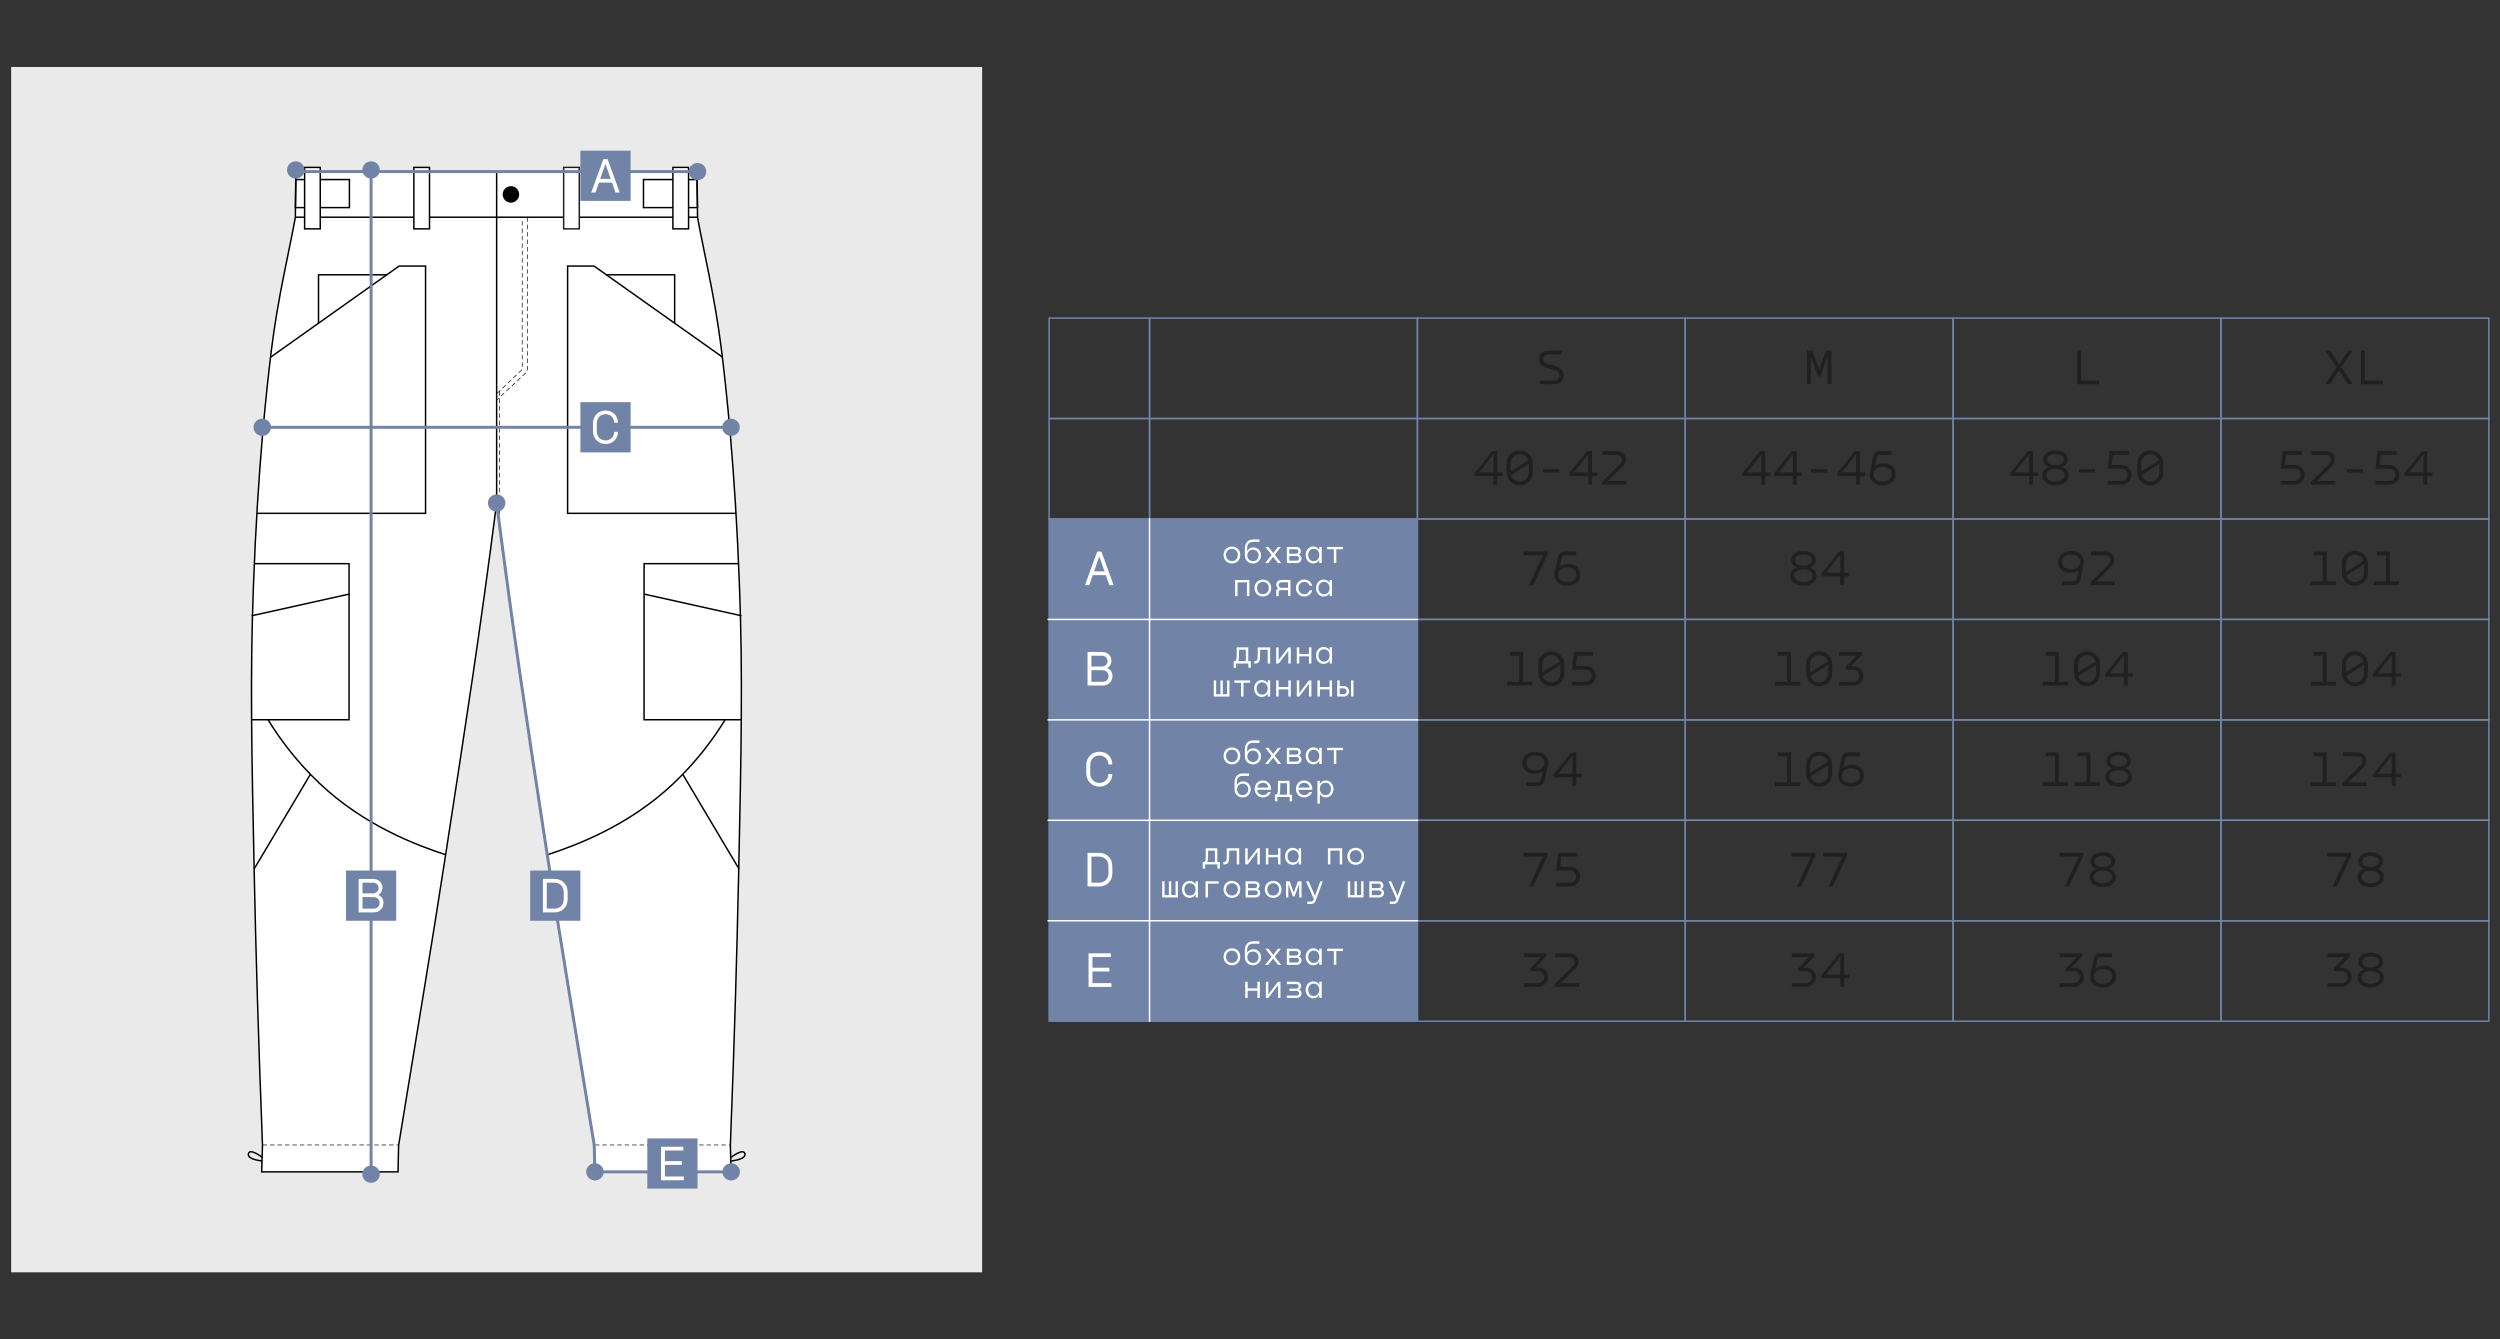 <?xml version="1.0" encoding="UTF-8"?> <svg xmlns="http://www.w3.org/2000/svg" id="_Слой_1" data-name="Слой_1" version="1.1" viewBox="0 0 1680 900"><rect x="0" y="0" width="1680" height="900" fill="#333333" stroke="none"/><defs><style> .st0 { fill: #221f1f; } .st1, .st2 { stroke: #000; } .st1, .st2, .st3, .st4, .st5, .st6, .st7, .st8 { stroke-miterlimit: 10; } .st1, .st3, .st4, .st5, .st8 { fill: none; } .st9, .st2, .st7 { fill: #fff; } .st3 { stroke: #fff; } .st4, .st6, .st8 { stroke: #7184a8; } .st5 { stroke-dasharray: 3 2; stroke-width: .5px; } .st5, .st7 { stroke: #1d1d1b; } .st6, .st10 { fill: #7184a8; } .st11 { fill: #eaeaea; } .st8 { stroke-width: 2px; } </style></defs><rect class="st11" x="7.5" y="45" width="652.5" height="810"></rect><g><path class="st2" d="M496.22,593.1c-.97,45.48-2.58,103.74-5.42,176.57l.56,17.82h-91.64c-.13-5.94-.26-11.88-.39-17.82-11.7-71.65-22.57-136.58-31.56-195.03-14.69-95.46-22.89-150.11-34.03-236.61-11.14,86.5-19.63,141.14-34.31,236.61-8.99,58.45-19.86,123.38-31.56,195.03-.13,5.94-.26,11.88-.39,17.82h-91.64l.56-17.82c-2.83-72.83-4.45-131.09-5.42-176.57-1.96-91.74-2.9-138.82-.71-198.5,2.97-81.04,9.15-135.35,12.12-159.43,4.43-35.86,12.01-66.24,16.1-89.2,0-9.29.3-21.09.3-30.38l269.65-.26c0,9.24.3,21.55.3,30.64,4.08,22.97,11.67,53.34,16.1,89.2,2.97,24.07,9.15,78.39,12.12,159.43,2.19,59.67,1.25,106.76-.71,198.5Z"></path><path d="M348.89,130.66c0,3.06-2.48,5.55-5.55,5.55s-5.54-2.48-5.54-5.55,2.48-5.55,5.54-5.55,5.55,2.48,5.55,5.55h0Z"></path><line class="st1" x1="333.74" y1="338.04" x2="333.74" y2="115.46"></line><line id="_средний_шов" data-name="средний_шов" class="st5" x1="335.67" y1="262.75" x2="335.67" y2="351.12"></line><line id="_средний_шов1" data-name="средний_шов" class="st5" x1="176.49" y1="769.41" x2="267.96" y2="769.41"></line><line id="_средний_шов2" data-name="средний_шов" class="st5" x1="399.8" y1="769.41" x2="491.27" y2="769.41"></line><polyline class="st5" points="334.1 264.29 350.95 248.24 350.95 145.97"></polyline><polyline class="st5" points="354.58 145.97 354.58 249.4 334.1 268.55"></polyline><polyline class="st1" points="172.71 344.96 285.97 344.96 285.97 178.78 268.21 178.78 181.86 240"></polyline><polyline class="st1" points="260.12 184.67 214.04 184.67 214.04 217.18"></polyline><polyline class="st1" points="170.98 378.78 234.57 378.78 234.57 483.67 169.12 483.67"></polyline><line class="st1" x1="234.57" y1="399.24" x2="169.1" y2="413.8"></line><path class="st1" d="M180.12,483.67c7.79,12.7,19.02,28.03,34.93,43.05,29.69,28.04,64.9,41.29,84.48,47.67"></path><line class="st2" x1="208.59" y1="520.33" x2="170.88" y2="583.77"></line><polyline class="st1" points="494.69 344.96 381.43 344.96 381.43 178.78 399.19 178.78 485.54 240"></polyline><polyline class="st1" points="407.28 184.67 453.36 184.67 453.36 217.18"></polyline><polyline class="st1" points="496.42 378.78 432.82 378.78 432.82 483.67 498.28 483.67"></polyline><line class="st1" x1="432.82" y1="399.24" x2="498.3" y2="413.8"></line><path class="st1" d="M487.27,483.67c-7.79,12.7-19.02,28.03-34.93,43.05-29.69,28.04-64.9,41.29-84.48,47.67"></path><line class="st2" x1="458.81" y1="520.33" x2="496.52" y2="583.77"></line><path class="st1" d="M176.23,777.73s-8.26-6.43-9.3-2.44c-1.04,3.99,9.22,4.87,9.22,4.87"></path><path class="st1" d="M491.27,777.73s8.26-6.43,9.3-2.44-9.22,4.87-9.22,4.87"></path><line class="st1" x1="198.47" y1="145.97" x2="468.72" y2="145.97"></line><polygon class="st1" points="234.8 139.52 198.51 139.52 198.84 120.67 234.8 120.67 234.8 139.52"></polygon><polygon class="st1" points="468.72 139.52 432.42 139.52 432.42 120.67 468.38 120.67 468.72 139.52"></polygon><rect class="st2" x="278.11" y="112.5" width="10.52" height="41.29"></rect><rect class="st2" x="204.69" y="112.5" width="10.52" height="41.29"></rect><rect class="st7" x="378.77" y="112.5" width="10.52" height="41.29" transform="translate(768.06 266.29) rotate(-180)"></rect><rect class="st2" x="452.19" y="112.5" width="10.52" height="41.29" transform="translate(914.9 266.29) rotate(-180)"></rect></g><path class="st8" d="M491.37,787.5h-91.64c-.13-5.94-.26-11.88-.39-17.82-11.7-71.65-22.57-136.58-31.56-195.03-14.69-95.46-22.89-150.11-34.03-236.61"></path><ellipse class="st10" cx="198.75" cy="114.2" rx="5.88" ry="5.79"></ellipse><ellipse class="st10" cx="468.75" cy="115.3" rx="5.88" ry="5.79"></ellipse><line class="st8" x1="249.38" y1="788.81" x2="249.38" y2="116.85"></line><ellipse class="st10" cx="249.36" cy="789.05" rx="5.88" ry="5.79"></ellipse><ellipse class="st10" cx="249.38" cy="114.2" rx="5.88" ry="5.79"></ellipse><g><rect class="st10" x="232.5" y="585" width="33.75" height="33.75"></rect><path class="st9" d="M250.8,590.63c3.46,0,6.21,2.42,6.21,5.94,0,2.05-.97,3.76-2.79,4.73v.1c2.22.91,3.49,2.89,3.49,5.37,0,3.56-2.75,6.35-6.48,6.35h-10.21v-22.5h9.77ZM250.7,600.36c2.12,0,3.73-1.54,3.73-3.59,0-2.15-1.68-3.63-3.73-3.63h-7.09v7.22h7.09ZM251.24,610.61c2.22,0,3.86-1.61,3.86-3.83s-1.71-3.93-3.96-3.93h-7.52v7.76h7.62Z"></path></g><line class="st8" x1="175.92" y1="287.14" x2="491.25" y2="287.14"></line><ellipse class="st10" cx="491.25" cy="287.14" rx="5.88" ry="5.79"></ellipse><ellipse class="st10" cx="333.75" cy="338.04" rx="5.88" ry="5.79"></ellipse><ellipse class="st10" cx="176.25" cy="287.14" rx="5.88" ry="5.79"></ellipse><g><rect class="st10" x="390.02" y="270.26" width="33.75" height="33.75"></rect><path class="st9" d="M398.49,289.88v-5.5c0-4.88,3.62-8.5,8.47-8.5s8.28,3.46,8.31,8.18h-2.52c-.03-3.33-2.55-5.75-5.79-5.75-3.39,0-5.92,2.59-5.92,6.08v5.5c0,3.49,2.52,6.08,5.92,6.08s5.75-2.52,5.79-5.75h2.55c0,4.62-3.62,8.18-8.34,8.18s-8.47-3.62-8.47-8.5Z"></path></g><ellipse class="st10" cx="399.8" cy="787.5" rx="5.88" ry="5.79"></ellipse><ellipse class="st10" cx="491.37" cy="787.5" rx="5.88" ry="5.79"></ellipse><polyline class="st8" points="468.75 115.3 333.63 115.3 198.51 115.3"></polyline><g><rect class="st10" x="390.02" y="101.25" width="33.75" height="33.75"></rect><path class="st9" d="M411.26,122.69h-8.77l-2.32,6.68h-2.85l8.16-22.5h2.82l8.16,22.5h-2.85l-2.35-6.68ZM410.39,120.21l-3.46-9.81h-.17l-3.39,9.81h7.02Z"></path></g><g><rect class="st10" x="356.28" y="585" width="33.75" height="33.75"></rect><path class="st9" d="M381.44,599.32l.03,5.1c.03,4.84-3.63,8.7-8.73,8.7h-7.89v-22.5h7.89c5.11,0,8.7,3.86,8.7,8.7ZM367.43,593.14v17.46h5.31c3.59,0,6.08-2.79,6.08-6.18v-5.1c0-3.36-2.49-6.18-6.08-6.18h-5.31Z"></path></g><g><rect class="st10" x="435" y="765" width="33.75" height="33.75"></rect><path class="st9" d="M444.24,770.63h14.94v2.52h-12.36v7.12h11.35v2.52h-11.35v7.82h12.69v2.52h-15.28v-22.5Z"></path></g><g><rect class="st6" x="705" y="348.75" width="247.5" height="337.5"></rect><path class="st9" d="M731.51,640.62h15v2.53h-12.4v7.15h11.39v2.53h-11.39v7.85h12.74v2.53h-15.34v-22.58Z"></path><g><path class="st0" d="M1032.06,650.26h1.69c3.74,0,6.57,2.76,6.57,6.4s-2.87,6.54-6.61,6.54h-9.64v-2.53h9.54c2.29,0,4.08-1.75,4.08-4.01s-1.79-4.04-4.08-4.04h-5.26v-1.85l7.28-7.62h-11.56v-2.53h15.24v1.92l-7.25,7.72Z"></path><path class="st0" d="M1056.93,649.25c2.26-2.22,1.52-6.1-2.36-6.1h-9.44v-2.53h9.51c6.37,0,7.85,6.57,4.04,10.28l-9.94,9.78h12.47v2.53h-16.42v-1.96l12.13-12Z"></path></g><g><path class="st0" d="M1392.06,650.26h1.69c3.74,0,6.57,2.76,6.57,6.4s-2.87,6.54-6.61,6.54h-9.64v-2.53h9.54c2.29,0,4.08-1.75,4.08-4.01s-1.79-4.04-4.08-4.04h-5.26v-1.85l7.28-7.62h-11.56v-2.53h15.24v1.92l-7.25,7.72Z"></path><path class="st0" d="M1404.79,654.54l2.22-10.31c.47-2.22,1.96-3.61,4.89-3.61h7.38v2.53h-7.35c-1.31,0-2.19.51-2.49,1.82l-1.28,5.66h.1c1.48-1.15,3.47-1.79,5.43-1.79,4.96-.03,8.26,2.86,8.26,7.31s-3.64,7.45-8.63,7.45c-5.29,0-8.73-2.97-8.73-7.38,0-.57.07-1.15.2-1.69ZM1413.32,661.11c3.61,0,6.03-1.92,6.03-4.96s-2.46-4.89-6.07-4.89-6.13,1.85-6.13,4.96,2.26,4.89,6.17,4.89Z"></path></g><polygon class="st4" points="1112.5 618.75 1092.5 618.75 1072.5 618.75 1052.5 618.75 1032.5 618.75 1012.5 618.75 992.5 618.75 972.5 618.75 952.5 618.75 952.5 641.25 952.5 663.75 952.5 686.25 972.5 686.25 992.5 686.25 1012.5 686.25 1032.5 686.25 1052.5 686.25 1072.5 686.25 1092.5 686.25 1112.5 686.25 1132.5 686.25 1132.5 663.75 1132.5 641.25 1132.5 618.75 1112.5 618.75"></polygon><polygon class="st4" points="1292.5 618.75 1272.5 618.75 1252.5 618.75 1232.5 618.75 1212.5 618.75 1192.5 618.75 1172.5 618.75 1152.5 618.75 1132.5 618.75 1132.5 641.25 1132.5 663.75 1132.5 686.25 1152.5 686.25 1172.5 686.25 1192.5 686.25 1212.5 686.25 1232.5 686.25 1252.5 686.25 1272.5 686.25 1292.5 686.25 1312.5 686.25 1312.5 663.75 1312.5 641.25 1312.5 618.75 1292.5 618.75"></polygon><polygon class="st4" points="1472.5 618.75 1452.5 618.75 1432.5 618.75 1412.5 618.75 1392.5 618.75 1372.5 618.75 1352.5 618.75 1332.5 618.75 1312.5 618.75 1312.5 641.25 1312.5 663.75 1312.5 686.25 1332.5 686.25 1352.5 686.25 1372.5 686.25 1392.5 686.25 1412.5 686.25 1432.5 686.25 1452.5 686.25 1472.5 686.25 1492.5 686.25 1492.5 663.75 1492.5 641.25 1492.5 618.75 1472.5 618.75"></polygon><polygon class="st4" points="1652.5 618.75 1632.5 618.75 1612.5 618.75 1592.5 618.75 1572.5 618.75 1552.5 618.75 1532.5 618.75 1512.5 618.75 1492.5 618.75 1492.5 641.25 1492.5 663.75 1492.5 686.25 1512.5 686.25 1532.5 686.25 1552.5 686.25 1572.5 686.25 1592.5 686.25 1612.5 686.25 1632.5 686.25 1652.5 686.25 1672.5 686.25 1672.5 663.75 1672.5 641.25 1672.5 618.75 1652.5 618.75"></polygon><path class="st0" d="M1049.41,235.62v2.53h-9.24c-2.06,0-3.2,1.55-3.2,3.13,0,1.25.74,2.56,2.39,3.07l6.88,2.09c3.13.98,4.58,3.37,4.58,5.76,0,3-2.16,6-6.1,6h-9.84v-2.53h9.74c2.16,0,3.37-1.72,3.37-3.4,0-1.31-.78-2.76-2.53-3.3l-6.91-2.09c-3-.91-4.38-3.2-4.38-5.53,0-2.86,2.06-5.73,5.87-5.73h9.37Z"></path><path class="st0" d="M1398.52,235.62v20.06h12.07v2.53h-14.66v-22.58h2.6Z"></path><polygon class="st4" points="1112.5 213.75 1092.5 213.75 1072.5 213.75 1052.5 213.75 1032.5 213.75 1012.5 213.75 992.5 213.75 972.5 213.75 952.5 213.75 952.5 236.25 952.5 258.75 952.5 281.25 972.5 281.25 992.5 281.25 1012.5 281.25 1032.5 281.25 1052.5 281.25 1072.5 281.25 1092.5 281.25 1112.5 281.25 1132.5 281.25 1132.5 258.75 1132.5 236.25 1132.5 213.75 1112.5 213.75"></polygon><polygon class="st4" points="1292.5 213.75 1272.5 213.75 1252.5 213.75 1232.5 213.75 1212.5 213.75 1192.5 213.75 1172.5 213.75 1152.5 213.75 1132.5 213.75 1132.5 236.25 1132.5 258.75 1132.5 281.25 1152.5 281.25 1172.5 281.25 1192.5 281.25 1212.5 281.25 1232.5 281.25 1252.5 281.25 1272.5 281.25 1292.5 281.25 1312.5 281.25 1312.5 258.75 1312.5 236.25 1312.5 213.75 1292.5 213.75"></polygon><polygon class="st4" points="1472.5 213.75 1452.5 213.75 1432.5 213.75 1412.5 213.75 1392.5 213.75 1372.5 213.75 1352.5 213.75 1332.5 213.75 1312.5 213.75 1312.5 236.25 1312.5 258.75 1312.5 281.25 1332.5 281.25 1352.5 281.25 1372.5 281.25 1392.5 281.25 1412.5 281.25 1432.5 281.25 1452.5 281.25 1472.5 281.25 1492.5 281.25 1492.5 258.75 1492.5 236.25 1492.5 213.75 1472.5 213.75"></polygon><polygon class="st4" points="1652.5 213.75 1632.5 213.75 1612.5 213.75 1592.5 213.75 1572.5 213.75 1552.5 213.75 1532.5 213.75 1512.5 213.75 1492.5 213.75 1492.5 236.25 1492.5 258.75 1492.5 281.25 1512.5 281.25 1532.5 281.25 1552.5 281.25 1572.5 281.25 1592.5 281.25 1612.5 281.25 1632.5 281.25 1652.5 281.25 1672.5 281.25 1672.5 258.75 1672.5 236.25 1672.5 213.75 1652.5 213.75"></polygon><g><path class="st0" d="M1006.18,317.44h3.47v2.39h-3.47v5.86h-2.6v-5.86h-12.71v-1.82l11.87-14.9h3.44v14.33ZM1003.58,317.44v-12.03l-9.54,12.03h9.54Z"></path><path class="st0" d="M1021.27,326.14c-5.02,0-8.76-3.77-8.76-8.86v-5.73c0-5.09,3.74-8.86,8.76-8.86s8.73,3.77,8.73,8.86l.03,5.73c.03,5.09-3.74,8.86-8.76,8.86ZM1027.04,309.39c-.81-2.49-3.03-4.18-5.76-4.18-3.47,0-6.1,2.7-6.1,6.34v5.26l11.87-7.42ZM1021.27,323.61c3.47,0,6.1-2.7,6.1-6.34v-5.53l-11.93,7.48c.74,2.6,3,4.38,5.83,4.38Z"></path><path class="st0" d="M1047.96,315.25v2.33h-10.92v-2.33h10.92Z"></path><path class="st0" d="M1069.87,317.44h3.47v2.39h-3.47v5.86h-2.59v-5.86h-12.71v-1.82l11.87-14.9h3.44v14.33ZM1067.27,317.44v-12.03l-9.54,12.03h9.54Z"></path><path class="st0" d="M1088.77,311.75c2.26-2.22,1.52-6.1-2.36-6.1h-9.44v-2.53h9.51c6.37,0,7.85,6.57,4.04,10.28l-9.94,9.77h12.47v2.53h-16.42v-1.96l12.13-12Z"></path></g><g><path class="st0" d="M1366.18,317.44h3.47v2.39h-3.47v5.86h-2.6v-5.86h-12.71v-1.82l11.86-14.9h3.44v14.33ZM1363.58,317.44v-12.03l-9.54,12.03h9.54Z"></path><path class="st0" d="M1376.79,313.87v-.07c-2.43-.91-3.78-2.8-3.78-5.06,0-3.88,3.64-6.07,8.22-6.07s8.29,2.16,8.29,6.07c0,2.26-1.35,4.15-3.81,5.06v.07c2.7.88,4.38,2.87,4.38,5.56,0,4.21-3.94,6.67-8.86,6.67s-8.8-2.49-8.8-6.67c0-2.56,1.55-4.62,4.35-5.56ZM1381.24,323.61c3.57,0,6.27-1.55,6.27-4.28s-2.73-4.21-6.27-4.21-6.2,1.48-6.2,4.21,2.76,4.28,6.2,4.28ZM1381.27,312.62c3.17,0,5.66-1.28,5.66-3.71s-2.43-3.74-5.7-3.74-5.63,1.31-5.63,3.74,2.49,3.67,5.66,3.71Z"></path><path class="st0" d="M1407.96,315.25v2.33h-10.92v-2.33h10.92Z"></path><path class="st0" d="M1430.58,305.64h-10.75l-.78,6.88h6.61c4.28,0,6.74,3.13,6.74,6.57s-2.49,6.61-6.74,6.61h-9.37v-2.53h9.3c2.53,0,4.08-1.89,4.11-4.08.03-2.16-1.52-4.11-4.11-4.11h-9.27l1.35-11.86h12.91v2.53Z"></path><path class="st0" d="M1444.96,326.14c-5.02,0-8.76-3.77-8.76-8.86v-5.73c0-5.09,3.74-8.86,8.76-8.86s8.73,3.77,8.73,8.86l.03,5.73c.03,5.09-3.74,8.86-8.76,8.86ZM1450.73,309.39c-.81-2.49-3.03-4.18-5.76-4.18-3.47,0-6.1,2.7-6.1,6.34v5.26l11.87-7.42ZM1444.96,323.61c3.47,0,6.1-2.7,6.1-6.34v-5.53l-11.93,7.48c.74,2.6,3,4.38,5.83,4.38Z"></path></g><polygon class="st4" points="1112.5 281.25 1092.5 281.25 1072.5 281.25 1052.5 281.25 1032.5 281.25 1012.5 281.25 992.5 281.25 972.5 281.25 952.5 281.25 952.5 303.75 952.5 326.25 952.5 348.75 972.5 348.75 992.5 348.75 1012.5 348.75 1032.5 348.75 1052.5 348.75 1072.5 348.75 1092.5 348.75 1112.5 348.75 1132.5 348.75 1132.5 326.25 1132.5 303.75 1132.5 281.25 1112.5 281.25"></polygon><polygon class="st4" points="1292.5 281.25 1272.5 281.25 1252.5 281.25 1232.5 281.25 1212.5 281.25 1192.5 281.25 1172.5 281.25 1152.5 281.25 1132.5 281.25 1132.5 303.75 1132.5 326.25 1132.5 348.75 1152.5 348.75 1172.5 348.75 1192.5 348.75 1212.5 348.75 1232.5 348.75 1252.5 348.75 1272.5 348.75 1292.5 348.75 1312.5 348.75 1312.5 326.25 1312.5 303.75 1312.5 281.25 1292.5 281.25"></polygon><polygon class="st4" points="1472.5 281.25 1452.5 281.25 1432.5 281.25 1412.5 281.25 1392.5 281.25 1372.5 281.25 1352.5 281.25 1332.5 281.25 1312.5 281.25 1312.5 303.75 1312.5 326.25 1312.5 348.75 1332.5 348.75 1352.5 348.75 1372.5 348.75 1392.5 348.75 1412.5 348.75 1432.5 348.75 1452.5 348.75 1472.5 348.75 1492.5 348.75 1492.5 326.25 1492.5 303.75 1492.5 281.25 1472.5 281.25"></polygon><polygon class="st4" points="1652.5 281.25 1632.5 281.25 1612.5 281.25 1592.5 281.25 1572.5 281.25 1552.5 281.25 1532.5 281.25 1512.5 281.25 1492.5 281.25 1492.5 303.75 1492.5 326.25 1492.5 348.75 1512.5 348.75 1532.5 348.75 1552.5 348.75 1572.5 348.75 1592.5 348.75 1612.5 348.75 1632.5 348.75 1652.5 348.75 1672.5 348.75 1672.5 326.25 1672.5 303.75 1672.5 281.25 1652.5 281.25"></polygon><g><path class="st0" d="M1040.21,514.28l-2.22,10.31c-.47,2.22-1.96,3.61-4.89,3.61h-7.38v-2.53h7.35c1.31,0,2.19-.51,2.49-1.82l1.28-5.66h-.1c-1.48,1.15-3.47,1.79-5.43,1.79-4.95.03-8.26-2.86-8.26-7.31s3.64-7.45,8.63-7.45c5.29,0,8.73,2.97,8.73,7.38,0,.57-.07,1.15-.2,1.68ZM1031.68,507.71c-3.61,0-6.03,1.92-6.03,4.96s2.46,4.89,6.07,4.89,6.13-1.85,6.13-4.95-2.26-4.89-6.17-4.89Z"></path><path class="st0" d="M1059.25,519.94h3.47v2.39h-3.47v5.86h-2.6v-5.86h-12.71v-1.82l11.86-14.9h3.44v14.33ZM1056.66,519.94v-12.03l-9.54,12.03h9.54Z"></path></g><g><path class="st0" d="M1383.5,525.67h6.27v2.53h-16.99v-2.53h8.16v-17.53h-6.2v-2.53h8.76v20.06Z"></path><path class="st0" d="M1404.73,525.67h6.27v2.53h-16.99v-2.53h8.16v-17.53h-6.2v-2.53h8.76v20.06Z"></path><path class="st0" d="M1419.25,516.37v-.07c-2.43-.91-3.77-2.8-3.77-5.06,0-3.88,3.64-6.07,8.22-6.07s8.29,2.16,8.29,6.07c0,2.26-1.35,4.15-3.81,5.06v.07c2.7.88,4.38,2.87,4.38,5.56,0,4.21-3.94,6.67-8.87,6.67s-8.8-2.49-8.8-6.67c0-2.56,1.55-4.62,4.35-5.56ZM1423.7,526.11c3.57,0,6.27-1.55,6.27-4.28s-2.73-4.21-6.27-4.21-6.2,1.48-6.2,4.21,2.76,4.28,6.2,4.28ZM1423.73,515.12c3.17,0,5.66-1.28,5.66-3.71s-2.43-3.74-5.7-3.74-5.63,1.31-5.63,3.74,2.49,3.67,5.66,3.71Z"></path></g><g><path class="st0" d="M1563.5,525.67h6.27v2.53h-16.99v-2.53h8.16v-17.53h-6.2v-2.53h8.76v20.06Z"></path><path class="st0" d="M1586.31,514.25c2.26-2.22,1.52-6.1-2.36-6.1h-9.44v-2.53h9.51c6.37,0,7.85,6.57,4.04,10.28l-9.94,9.78h12.47v2.53h-16.42v-1.96l12.13-12Z"></path><path class="st0" d="M1609.87,519.94h3.47v2.39h-3.47v5.86h-2.6v-5.86h-12.71v-1.82l11.86-14.9h3.44v14.33ZM1607.27,519.94v-12.03l-9.54,12.03h9.54Z"></path></g><polygon class="st4" points="1112.5 483.75 1092.5 483.75 1072.5 483.75 1052.5 483.75 1032.5 483.75 1012.5 483.75 992.5 483.75 972.5 483.75 952.5 483.75 952.5 506.25 952.5 528.75 952.5 551.25 972.5 551.25 992.5 551.25 1012.5 551.25 1032.5 551.25 1052.5 551.25 1072.5 551.25 1092.5 551.25 1112.5 551.25 1132.5 551.25 1132.5 528.75 1132.5 506.25 1132.5 483.75 1112.5 483.75"></polygon><polygon class="st4" points="1292.5 483.75 1272.5 483.75 1252.5 483.75 1232.5 483.75 1212.5 483.75 1192.5 483.75 1172.5 483.75 1152.5 483.75 1132.5 483.75 1132.5 506.25 1132.5 528.75 1132.5 551.25 1152.5 551.25 1172.5 551.25 1192.5 551.25 1212.5 551.25 1232.5 551.25 1252.5 551.25 1272.5 551.25 1292.5 551.25 1312.5 551.25 1312.5 528.75 1312.5 506.25 1312.5 483.75 1292.5 483.75"></polygon><polygon class="st4" points="1472.5 483.75 1452.5 483.75 1432.5 483.75 1412.5 483.75 1392.5 483.75 1372.5 483.75 1352.5 483.75 1332.5 483.75 1312.5 483.75 1312.5 506.25 1312.5 528.75 1312.5 551.25 1332.5 551.25 1352.5 551.25 1372.5 551.25 1392.5 551.25 1412.5 551.25 1432.5 551.25 1452.5 551.25 1472.5 551.25 1492.5 551.25 1492.5 528.75 1492.5 506.25 1492.5 483.75 1472.5 483.75"></polygon><polygon class="st4" points="1652.5 483.75 1632.5 483.75 1612.5 483.75 1592.5 483.75 1572.5 483.75 1552.5 483.75 1532.5 483.75 1512.5 483.75 1492.5 483.75 1492.5 506.25 1492.5 528.75 1492.5 551.25 1512.5 551.25 1532.5 551.25 1552.5 551.25 1572.5 551.25 1592.5 551.25 1612.5 551.25 1632.5 551.25 1652.5 551.25 1672.5 551.25 1672.5 528.75 1672.5 506.25 1672.5 483.75 1652.5 483.75"></polygon><g><path class="st0" d="M1030.37,595.7h-2.86l9.44-20.06h-13.04v-2.53h16.08v1.96l-9.61,20.63Z"></path><path class="st0" d="M1059.96,575.64h-10.75l-.77,6.88h6.61c4.28,0,6.74,3.13,6.74,6.57s-2.49,6.61-6.74,6.61h-9.37v-2.53h9.3c2.53,0,4.08-1.89,4.11-4.08.03-2.16-1.52-4.11-4.11-4.11h-9.27l1.35-11.86h12.91v2.53Z"></path></g><g><path class="st0" d="M1390.37,595.7h-2.86l9.44-20.06h-13.04v-2.53h16.08v1.96l-9.61,20.63Z"></path><path class="st0" d="M1408.63,583.87v-.07c-2.43-.91-3.78-2.8-3.78-5.06,0-3.88,3.64-6.07,8.22-6.07s8.29,2.16,8.29,6.07c0,2.26-1.35,4.15-3.81,5.06v.07c2.7.88,4.38,2.87,4.38,5.56,0,4.21-3.94,6.67-8.86,6.67s-8.8-2.49-8.8-6.67c0-2.56,1.55-4.62,4.35-5.56ZM1413.08,593.61c3.57,0,6.27-1.55,6.27-4.28s-2.73-4.21-6.27-4.21-6.2,1.48-6.2,4.21,2.76,4.28,6.2,4.28ZM1413.12,582.62c3.17,0,5.66-1.28,5.66-3.71s-2.43-3.74-5.7-3.74-5.63,1.31-5.63,3.74,2.49,3.67,5.66,3.71Z"></path></g><polygon class="st4" points="1112.5 551.25 1092.5 551.25 1072.5 551.25 1052.5 551.25 1032.5 551.25 1012.5 551.25 992.5 551.25 972.5 551.25 952.5 551.25 952.5 573.75 952.5 596.25 952.5 618.75 972.5 618.75 992.5 618.75 1012.5 618.75 1032.5 618.75 1052.5 618.75 1072.5 618.75 1092.5 618.75 1112.5 618.75 1132.5 618.75 1132.5 596.25 1132.5 573.75 1132.5 551.25 1112.5 551.25"></polygon><polygon class="st4" points="1292.5 551.25 1272.5 551.25 1252.5 551.25 1232.5 551.25 1212.5 551.25 1192.5 551.25 1172.5 551.25 1152.5 551.25 1132.5 551.25 1132.5 573.75 1132.5 596.25 1132.5 618.75 1152.5 618.75 1172.5 618.75 1192.5 618.75 1212.5 618.75 1232.5 618.75 1252.5 618.75 1272.5 618.75 1292.5 618.75 1312.5 618.75 1312.5 596.25 1312.5 573.75 1312.5 551.25 1292.5 551.25"></polygon><polygon class="st4" points="1472.5 551.25 1452.5 551.25 1432.5 551.25 1412.5 551.25 1392.5 551.25 1372.5 551.25 1352.5 551.25 1332.5 551.25 1312.5 551.25 1312.5 573.75 1312.5 596.25 1312.5 618.75 1332.5 618.75 1352.5 618.75 1372.5 618.75 1392.5 618.75 1412.5 618.75 1432.5 618.75 1452.5 618.75 1472.5 618.75 1492.5 618.75 1492.5 596.25 1492.5 573.75 1492.5 551.25 1472.5 551.25"></polygon><polygon class="st4" points="1652.5 551.25 1632.5 551.25 1612.5 551.25 1592.5 551.25 1572.5 551.25 1552.5 551.25 1532.5 551.25 1512.5 551.25 1492.5 551.25 1492.5 573.75 1492.5 596.25 1492.5 618.75 1512.5 618.75 1532.5 618.75 1552.5 618.75 1572.5 618.75 1592.5 618.75 1612.5 618.75 1632.5 618.75 1652.5 618.75 1672.5 618.75 1672.5 596.25 1672.5 573.75 1672.5 551.25 1652.5 551.25"></polygon><g><path class="st0" d="M1030.37,393.2h-2.86l9.44-20.06h-13.04v-2.53h16.08v1.96l-9.61,20.63Z"></path><path class="st0" d="M1044.79,384.54l2.22-10.31c.47-2.22,1.96-3.61,4.89-3.61h7.38v2.53h-7.35c-1.31,0-2.19.51-2.49,1.82l-1.28,5.66h.1c1.48-1.15,3.47-1.79,5.43-1.79,4.96-.03,8.26,2.86,8.26,7.31s-3.64,7.45-8.63,7.45c-5.29,0-8.73-2.97-8.73-7.38,0-.57.07-1.15.2-1.69ZM1053.32,391.11c3.61,0,6.03-1.92,6.03-4.96s-2.46-4.89-6.07-4.89-6.13,1.85-6.13,4.96,2.26,4.89,6.17,4.89Z"></path></g><g><path class="st0" d="M1400.21,379.28l-2.22,10.31c-.47,2.22-1.96,3.61-4.89,3.61h-7.38v-2.53h7.35c1.31,0,2.19-.51,2.49-1.82l1.28-5.66h-.1c-1.48,1.15-3.47,1.79-5.43,1.79-4.95.03-8.26-2.86-8.26-7.31s3.64-7.45,8.63-7.45c5.29,0,8.73,2.97,8.73,7.38,0,.57-.07,1.15-.2,1.69ZM1391.68,372.71c-3.61,0-6.03,1.92-6.03,4.96s2.46,4.89,6.07,4.89,6.13-1.85,6.13-4.95-2.26-4.89-6.17-4.89Z"></path><path class="st0" d="M1416.93,379.25c2.26-2.22,1.52-6.1-2.36-6.1h-9.44v-2.53h9.51c6.37,0,7.85,6.57,4.04,10.28l-9.94,9.77h12.47v2.53h-16.42v-1.96l12.13-12Z"></path></g><polygon class="st4" points="1112.5 348.75 1092.5 348.75 1072.5 348.75 1052.5 348.75 1032.5 348.75 1012.5 348.75 992.5 348.75 972.5 348.75 952.5 348.75 952.5 371.25 952.5 393.75 952.5 416.25 972.5 416.25 992.5 416.25 1012.5 416.25 1032.5 416.25 1052.5 416.25 1072.5 416.25 1092.5 416.25 1112.5 416.25 1132.5 416.25 1132.5 393.75 1132.5 371.25 1132.5 348.75 1112.5 348.75"></polygon><polygon class="st4" points="1292.5 348.75 1272.5 348.75 1252.5 348.75 1232.5 348.75 1212.5 348.75 1192.5 348.75 1172.5 348.75 1152.5 348.75 1132.5 348.75 1132.5 371.25 1132.5 393.75 1132.5 416.25 1152.5 416.25 1172.5 416.25 1192.5 416.25 1212.5 416.25 1232.5 416.25 1252.5 416.25 1272.5 416.25 1292.5 416.25 1312.5 416.25 1312.5 393.75 1312.5 371.25 1312.5 348.75 1292.5 348.75"></polygon><polygon class="st4" points="1472.5 348.75 1452.5 348.75 1432.5 348.75 1412.5 348.75 1392.5 348.75 1372.5 348.75 1352.5 348.75 1332.5 348.75 1312.5 348.75 1312.5 371.25 1312.5 393.75 1312.5 416.25 1332.5 416.25 1352.5 416.25 1372.5 416.25 1392.5 416.25 1412.5 416.25 1432.5 416.25 1452.5 416.25 1472.5 416.25 1492.5 416.25 1492.5 393.75 1492.5 371.25 1492.5 348.75 1472.5 348.75"></polygon><polygon class="st4" points="1652.5 348.75 1632.5 348.75 1612.5 348.75 1592.5 348.75 1572.5 348.75 1552.5 348.75 1532.5 348.75 1512.5 348.75 1492.5 348.75 1492.5 371.25 1492.5 393.75 1492.5 416.25 1512.5 416.25 1532.5 416.25 1552.5 416.25 1572.5 416.25 1592.5 416.25 1612.5 416.25 1632.5 416.25 1652.5 416.25 1672.5 416.25 1672.5 393.75 1672.5 371.25 1672.5 348.75 1652.5 348.75"></polygon><g><path class="st0" d="M1023.5,458.17h6.27v2.53h-16.99v-2.53h8.16v-17.53h-6.2v-2.53h8.76v20.06Z"></path><path class="st0" d="M1042.5,461.14c-5.02,0-8.76-3.78-8.76-8.87v-5.73c0-5.09,3.74-8.86,8.76-8.86s8.73,3.77,8.73,8.86l.03,5.73c.03,5.09-3.74,8.87-8.76,8.87ZM1048.27,444.39c-.81-2.49-3.03-4.18-5.76-4.18-3.47,0-6.1,2.7-6.1,6.34v5.26l11.86-7.42ZM1042.5,458.61c3.47,0,6.1-2.7,6.1-6.34v-5.53l-11.93,7.48c.74,2.6,3,4.38,5.83,4.38Z"></path><path class="st0" d="M1070.58,440.64h-10.75l-.78,6.88h6.61c4.28,0,6.74,3.13,6.74,6.57s-2.49,6.61-6.74,6.61h-9.37v-2.53h9.3c2.53,0,4.08-1.89,4.11-4.08.03-2.16-1.52-4.11-4.11-4.11h-9.27l1.35-11.86h12.91v2.53Z"></path></g><g><path class="st0" d="M1212.06,650.26h1.69c3.74,0,6.57,2.76,6.57,6.4s-2.87,6.54-6.61,6.54h-9.64v-2.53h9.54c2.29,0,4.08-1.75,4.08-4.01s-1.79-4.04-4.08-4.04h-5.26v-1.85l7.28-7.62h-11.56v-2.53h15.24v1.92l-7.25,7.72Z"></path><path class="st0" d="M1239.25,654.94h3.47v2.39h-3.47v5.86h-2.6v-5.86h-12.71v-1.82l11.86-14.9h3.44v14.33ZM1236.66,654.94v-12.03l-9.54,12.03h9.54Z"></path></g><path class="st0" d="M1214.24,235.62h3.71l4.58,12.67,4.55-12.67h3.67v22.58h-2.6v-18.44h-.1l-4.79,13.25h-1.55l-4.79-13.28h-.1v18.47h-2.6v-22.58Z"></path><g><path class="st0" d="M1186.18,317.44h3.47v2.39h-3.47v5.86h-2.6v-5.86h-12.71v-1.82l11.86-14.9h3.44v14.33ZM1183.58,317.44v-12.03l-9.54,12.03h9.54Z"></path><path class="st0" d="M1207.41,317.44h3.47v2.39h-3.47v5.86h-2.6v-5.86h-12.71v-1.82l11.86-14.9h3.44v14.33ZM1204.81,317.44v-12.03l-9.54,12.03h9.54Z"></path><path class="st0" d="M1227.96,315.25v2.33h-10.92v-2.33h10.92Z"></path><path class="st0" d="M1249.87,317.44h3.47v2.39h-3.47v5.86h-2.59v-5.86h-12.71v-1.82l11.87-14.9h3.44v14.33ZM1247.27,317.44v-12.03l-9.54,12.03h9.54Z"></path><path class="st0" d="M1256.64,317.04l2.22-10.31c.47-2.22,1.96-3.61,4.89-3.61h7.38v2.53h-7.35c-1.31,0-2.19.51-2.49,1.82l-1.28,5.66h.1c1.48-1.15,3.47-1.79,5.43-1.79,4.96-.03,8.26,2.86,8.26,7.31s-3.64,7.45-8.63,7.45c-5.29,0-8.73-2.97-8.73-7.38,0-.57.07-1.15.2-1.69ZM1265.17,323.61c3.61,0,6.03-1.92,6.03-4.96s-2.46-4.89-6.07-4.89-6.13,1.85-6.13,4.96,2.26,4.89,6.17,4.89Z"></path></g><g><path class="st0" d="M1203.5,525.67h6.27v2.53h-16.99v-2.53h8.16v-17.53h-6.2v-2.53h8.76v20.06Z"></path><path class="st0" d="M1222.5,528.64c-5.02,0-8.76-3.78-8.76-8.87v-5.73c0-5.09,3.74-8.87,8.76-8.87s8.73,3.78,8.73,8.87l.03,5.73c.03,5.09-3.74,8.87-8.76,8.87ZM1228.27,511.89c-.81-2.49-3.03-4.18-5.76-4.18-3.47,0-6.1,2.7-6.1,6.34v5.26l11.86-7.42ZM1222.5,526.11c3.47,0,6.1-2.7,6.1-6.34v-5.53l-11.93,7.48c.74,2.6,3,4.38,5.83,4.38Z"></path><path class="st0" d="M1235.41,519.54l2.22-10.31c.47-2.22,1.96-3.61,4.89-3.61h7.38v2.53h-7.35c-1.31,0-2.19.51-2.49,1.82l-1.28,5.66h.1c1.48-1.15,3.47-1.79,5.43-1.79,4.95-.03,8.26,2.86,8.26,7.31s-3.64,7.45-8.63,7.45c-5.29,0-8.73-2.97-8.73-7.38,0-.57.07-1.15.2-1.69ZM1243.94,526.11c3.61,0,6.03-1.92,6.03-4.96s-2.46-4.89-6.07-4.89-6.13,1.85-6.13,4.96,2.26,4.89,6.17,4.89Z"></path></g><g><path class="st0" d="M1210.37,595.7h-2.86l9.44-20.06h-13.04v-2.53h16.08v1.96l-9.61,20.63Z"></path><path class="st0" d="M1231.6,595.7h-2.86l9.44-20.06h-13.04v-2.53h16.08v1.96l-9.61,20.63Z"></path></g><g><path class="st0" d="M1207.4,381.37v-.07c-2.43-.91-3.78-2.8-3.78-5.06,0-3.88,3.64-6.07,8.22-6.07s8.29,2.16,8.29,6.07c0,2.26-1.35,4.15-3.81,5.06v.07c2.7.88,4.38,2.87,4.38,5.56,0,4.21-3.94,6.67-8.86,6.67s-8.8-2.49-8.8-6.67c0-2.56,1.55-4.62,4.35-5.56ZM1211.85,391.11c3.57,0,6.27-1.55,6.27-4.28s-2.73-4.21-6.27-4.21-6.2,1.48-6.2,4.21,2.76,4.28,6.2,4.28ZM1211.89,380.12c3.17,0,5.66-1.28,5.66-3.71s-2.43-3.74-5.7-3.74-5.63,1.31-5.63,3.74,2.49,3.67,5.66,3.71Z"></path><path class="st0" d="M1239.25,384.94h3.47v2.39h-3.47v5.86h-2.6v-5.86h-12.71v-1.82l11.86-14.9h3.44v14.33ZM1236.66,384.94v-12.03l-9.54,12.03h9.54Z"></path></g><g><path class="st0" d="M1203.5,458.17h6.27v2.53h-16.99v-2.53h8.16v-17.53h-6.2v-2.53h8.76v20.06Z"></path><path class="st0" d="M1222.5,461.14c-5.02,0-8.76-3.78-8.76-8.87v-5.73c0-5.09,3.74-8.86,8.76-8.86s8.73,3.77,8.73,8.86l.03,5.73c.03,5.09-3.74,8.87-8.76,8.87ZM1228.27,444.39c-.81-2.49-3.03-4.18-5.76-4.18-3.47,0-6.1,2.7-6.1,6.34v5.26l11.86-7.42ZM1222.5,458.61c3.47,0,6.1-2.7,6.1-6.34v-5.53l-11.93,7.48c.74,2.6,3,4.38,5.83,4.38Z"></path><path class="st0" d="M1243.9,447.76h1.68c3.74,0,6.57,2.76,6.57,6.4s-2.87,6.54-6.61,6.54h-9.64v-2.53h9.54c2.29,0,4.08-1.75,4.08-4.01s-1.79-4.04-4.08-4.04h-5.26v-1.85l7.28-7.62h-11.56v-2.53h15.24v1.92l-7.25,7.72Z"></path></g><g><path class="st0" d="M1383.5,458.17h6.27v2.53h-16.99v-2.53h8.16v-17.53h-6.2v-2.53h8.76v20.06Z"></path><path class="st0" d="M1402.5,461.14c-5.02,0-8.76-3.78-8.76-8.87v-5.73c0-5.09,3.74-8.86,8.76-8.86s8.73,3.77,8.73,8.86l.03,5.73c.03,5.09-3.74,8.87-8.76,8.87ZM1408.27,444.39c-.81-2.49-3.03-4.18-5.76-4.18-3.47,0-6.1,2.7-6.1,6.34v5.26l11.86-7.42ZM1402.5,458.61c3.47,0,6.1-2.7,6.1-6.34v-5.53l-11.93,7.48c.74,2.6,3,4.38,5.83,4.38Z"></path><path class="st0" d="M1429.87,452.44h3.47v2.39h-3.47v5.86h-2.6v-5.86h-12.71v-1.82l11.86-14.9h3.44v14.33ZM1427.27,452.44v-12.03l-9.54,12.03h9.54Z"></path></g><g><path class="st0" d="M1572.06,650.26h1.69c3.74,0,6.57,2.76,6.57,6.4s-2.87,6.54-6.61,6.54h-9.64v-2.53h9.54c2.29,0,4.08-1.75,4.08-4.01s-1.79-4.04-4.08-4.04h-5.26v-1.85l7.28-7.62h-11.56v-2.53h15.24v1.92l-7.25,7.72Z"></path><path class="st0" d="M1588.63,651.37v-.07c-2.43-.91-3.78-2.8-3.78-5.06,0-3.88,3.64-6.07,8.22-6.07s8.29,2.16,8.29,6.07c0,2.26-1.35,4.15-3.81,5.06v.07c2.7.88,4.38,2.87,4.38,5.56,0,4.21-3.94,6.67-8.86,6.67s-8.8-2.49-8.8-6.67c0-2.56,1.55-4.62,4.35-5.56ZM1593.08,661.11c3.57,0,6.27-1.55,6.27-4.28s-2.73-4.21-6.27-4.21-6.2,1.48-6.2,4.21,2.76,4.28,6.2,4.28ZM1593.12,650.12c3.17,0,5.66-1.28,5.66-3.71s-2.43-3.74-5.7-3.74-5.63,1.31-5.63,3.74,2.49,3.67,5.66,3.71Z"></path></g><g><path class="st0" d="M1571.89,244.78h.07l5.97-9.17h2.97l-7.42,11.12,7.65,11.46h-3.2l-6.03-9.3h-.1l-6.07,9.3h-3.17l7.62-11.33-7.45-11.26h3.2l5.97,9.17Z"></path><path class="st0" d="M1589.14,235.62v20.06h12.07v2.53h-14.66v-22.58h2.6Z"></path></g><g><path class="st0" d="M1546.88,305.64h-10.75l-.77,6.88h6.61c4.28,0,6.74,3.13,6.74,6.57s-2.49,6.61-6.74,6.61h-9.37v-2.53h9.3c2.53,0,4.08-1.89,4.11-4.08.03-2.16-1.52-4.11-4.11-4.11h-9.27l1.35-11.86h12.91v2.53Z"></path><path class="st0" d="M1565.08,311.75c2.26-2.22,1.52-6.1-2.36-6.1h-9.44v-2.53h9.51c6.37,0,7.85,6.57,4.04,10.28l-9.94,9.77h12.47v2.53h-16.42v-1.96l12.13-12Z"></path><path class="st0" d="M1587.96,315.25v2.33h-10.92v-2.33h10.92Z"></path><path class="st0" d="M1610.58,305.64h-10.75l-.78,6.88h6.61c4.28,0,6.74,3.13,6.74,6.57s-2.49,6.61-6.74,6.61h-9.37v-2.53h9.3c2.53,0,4.08-1.89,4.11-4.08.03-2.16-1.52-4.11-4.11-4.11h-9.27l1.35-11.86h12.91v2.53Z"></path><path class="st0" d="M1631.1,317.44h3.47v2.39h-3.47v5.86h-2.59v-5.86h-12.71v-1.82l11.87-14.9h3.44v14.33ZM1628.5,317.44v-12.03l-9.54,12.03h9.54Z"></path></g><g><path class="st0" d="M1570.37,595.7h-2.86l9.44-20.06h-13.04v-2.53h16.08v1.96l-9.61,20.63Z"></path><path class="st0" d="M1588.63,583.87v-.07c-2.43-.91-3.78-2.8-3.78-5.06,0-3.88,3.64-6.07,8.22-6.07s8.29,2.16,8.29,6.07c0,2.26-1.35,4.15-3.81,5.06v.07c2.7.88,4.38,2.87,4.38,5.56,0,4.21-3.94,6.67-8.86,6.67s-8.8-2.49-8.8-6.67c0-2.56,1.55-4.62,4.35-5.56ZM1593.08,593.61c3.57,0,6.27-1.55,6.27-4.28s-2.73-4.21-6.27-4.21-6.2,1.48-6.2,4.21,2.76,4.28,6.2,4.28ZM1593.12,582.62c3.17,0,5.66-1.28,5.66-3.71s-2.43-3.74-5.7-3.74-5.63,1.31-5.63,3.74,2.49,3.67,5.66,3.71Z"></path></g><g><path class="st0" d="M1563.5,390.67h6.27v2.53h-16.99v-2.53h8.16v-17.53h-6.2v-2.53h8.76v20.06Z"></path><path class="st0" d="M1582.5,393.64c-5.02,0-8.76-3.77-8.76-8.86v-5.73c0-5.09,3.74-8.86,8.76-8.86s8.73,3.77,8.73,8.86l.03,5.73c.03,5.09-3.74,8.86-8.76,8.86ZM1588.27,376.89c-.81-2.49-3.03-4.18-5.76-4.18-3.47,0-6.1,2.7-6.1,6.34v5.26l11.86-7.42ZM1582.5,391.11c3.47,0,6.1-2.7,6.1-6.34v-5.53l-11.93,7.48c.74,2.6,3,4.38,5.83,4.38Z"></path><path class="st0" d="M1605.96,390.67h6.27v2.53h-16.99v-2.53h8.16v-17.53h-6.2v-2.53h8.76v20.06Z"></path></g><g><path class="st0" d="M1563.5,458.17h6.27v2.53h-16.99v-2.53h8.16v-17.53h-6.2v-2.53h8.76v20.06Z"></path><path class="st0" d="M1582.5,461.14c-5.02,0-8.76-3.78-8.76-8.87v-5.73c0-5.09,3.74-8.86,8.76-8.86s8.73,3.77,8.73,8.86l.03,5.73c.03,5.09-3.74,8.87-8.76,8.87ZM1588.27,444.39c-.81-2.49-3.03-4.18-5.76-4.18-3.47,0-6.1,2.7-6.1,6.34v5.26l11.86-7.42ZM1582.5,458.61c3.47,0,6.1-2.7,6.1-6.34v-5.53l-11.93,7.48c.74,2.6,3,4.38,5.83,4.38Z"></path><path class="st0" d="M1609.87,452.44h3.47v2.39h-3.47v5.86h-2.6v-5.86h-12.71v-1.82l11.86-14.9h3.44v14.33ZM1607.27,452.44v-12.03l-9.54,12.03h9.54Z"></path></g><polygon class="st4" points="1112.5 416.25 1092.5 416.25 1072.5 416.25 1052.5 416.25 1032.5 416.25 1012.5 416.25 992.5 416.25 972.5 416.25 952.5 416.25 952.5 438.75 952.5 461.25 952.5 483.75 972.5 483.75 992.5 483.75 1012.5 483.75 1032.5 483.75 1052.5 483.75 1072.5 483.75 1092.5 483.75 1112.5 483.75 1132.5 483.75 1132.5 461.25 1132.5 438.75 1132.5 416.25 1112.5 416.25"></polygon><polygon class="st4" points="1292.5 416.25 1272.5 416.25 1252.5 416.25 1232.5 416.25 1212.5 416.25 1192.5 416.25 1172.5 416.25 1152.5 416.25 1132.5 416.25 1132.5 438.75 1132.5 461.25 1132.5 483.75 1152.5 483.75 1172.5 483.75 1192.5 483.75 1212.5 483.75 1232.5 483.75 1252.5 483.75 1272.5 483.75 1292.5 483.75 1312.5 483.75 1312.5 461.25 1312.5 438.75 1312.5 416.25 1292.5 416.25"></polygon><polygon class="st4" points="1472.5 416.25 1452.5 416.25 1432.5 416.25 1412.5 416.25 1392.5 416.25 1372.5 416.25 1352.5 416.25 1332.5 416.25 1312.5 416.25 1312.5 438.75 1312.5 461.25 1312.5 483.75 1332.5 483.75 1352.5 483.75 1372.5 483.75 1392.5 483.75 1412.5 483.75 1432.5 483.75 1452.5 483.75 1472.5 483.75 1492.5 483.75 1492.5 461.25 1492.5 438.75 1492.5 416.25 1472.5 416.25"></polygon><polygon class="st4" points="1652.5 416.25 1632.5 416.25 1612.5 416.25 1592.5 416.25 1572.5 416.25 1552.5 416.25 1532.5 416.25 1512.5 416.25 1492.5 416.25 1492.5 438.75 1492.5 461.25 1492.5 483.75 1512.5 483.75 1532.5 483.75 1552.5 483.75 1572.5 483.75 1592.5 483.75 1612.5 483.75 1632.5 483.75 1652.5 483.75 1672.5 483.75 1672.5 461.25 1672.5 438.75 1672.5 416.25 1652.5 416.25"></polygon><path class="st9" d="M747.48,581.85l.03,5.12c.03,4.85-3.64,8.73-8.76,8.73h-7.92v-22.58h7.92c5.12,0,8.73,3.88,8.73,8.73ZM733.43,575.64v17.53h5.33c3.61,0,6.1-2.8,6.1-6.2v-5.12c0-3.37-2.49-6.2-6.1-6.2h-5.33Z"></path><path class="st9" d="M729.99,519.77v-5.73c0-5.09,3.77-8.87,8.83-8.87s8.63,3.61,8.66,8.53h-2.63c-.03-3.47-2.66-6-6.03-6-3.54,0-6.17,2.7-6.17,6.34v5.73c0,3.64,2.63,6.34,6.17,6.34s6-2.63,6.03-6h2.66c0,4.82-3.78,8.53-8.7,8.53s-8.83-3.78-8.83-8.87Z"></path><path class="st9" d="M740.64,438.12c3.47,0,6.24,2.43,6.24,5.97,0,2.06-.98,3.77-2.8,4.75v.1c2.22.91,3.51,2.9,3.51,5.39,0,3.57-2.76,6.37-6.51,6.37h-10.25v-22.58h9.81ZM740.54,447.89c2.12,0,3.74-1.55,3.74-3.61,0-2.16-1.69-3.64-3.74-3.64h-7.11v7.25h7.11ZM741.08,458.17c2.22,0,3.88-1.62,3.88-3.84s-1.72-3.94-3.98-3.94h-7.55v7.79h7.65Z"></path><path class="st9" d="M743.13,386.49h-8.8l-2.33,6.71h-2.87l8.19-22.58h2.83l8.19,22.58h-2.87l-2.36-6.71ZM742.26,384l-3.47-9.84h-.17l-3.4,9.84h7.04Z"></path><polygon class="st4" points="750 281.25 727.5 281.25 705 281.25 705 303.75 705 326.25 705 348.75 727.5 348.75 750 348.75 772.5 348.75 772.5 326.25 772.5 303.75 772.5 281.25 750 281.25"></polygon><polygon class="st4" points="750 213.75 727.5 213.75 705 213.75 705 236.25 705 258.75 705 281.25 727.5 281.25 750 281.25 772.5 281.25 772.5 258.75 772.5 236.25 772.5 213.75 750 213.75"></polygon><polygon class="st4" points="892.5 281.25 832.5 281.25 772.5 281.25 772.5 303.75 772.5 326.25 772.5 348.75 832.5 348.75 892.5 348.75 952.5 348.75 952.5 326.25 952.5 303.75 952.5 281.25 892.5 281.25"></polygon><polygon class="st4" points="892.5 213.75 832.5 213.75 772.5 213.75 772.5 236.25 772.5 258.75 772.5 281.25 832.5 281.25 892.5 281.25 952.5 281.25 952.5 258.75 952.5 236.25 952.5 213.75 892.5 213.75"></polygon><line class="st3" x1="953" y1="618.75" x2="703.89" y2="618.75"></line><line class="st3" x1="953" y1="551.25" x2="703.89" y2="551.25"></line><line class="st3" x1="953" y1="483.75" x2="703.89" y2="483.75"></line><line class="st3" x1="953" y1="416.25" x2="703.89" y2="416.25"></line><line class="st3" x1="772.5" y1="348.25" x2="772.5" y2="686.75"></line><g><path class="st9" d="M822.22,372.94c0-3.17,2.22-5.7,5.65-5.7s5.61,2.53,5.61,5.7-2.22,5.72-5.61,5.72-5.65-2.57-5.65-5.72ZM831.83,372.94c0-2.27-1.54-4.11-3.96-4.11s-3.98,1.85-3.98,4.11,1.52,4.14,3.98,4.14,3.96-1.89,3.96-4.14Z"></path><path class="st9" d="M842.04,362.54h4.29v1.67h-4.47c-2.38,0-3.78,1.56-3.78,4.2v1.74h.02c.95-1.54,2.53-2.29,4.2-2.29,2.99,0,5.13,2.35,5.13,5.35s-2.18,5.46-5.43,5.46-5.46-2.38-5.46-5.46v-4.66c0-3.67,2.09-6.01,5.5-6.01ZM842,377.08c2.29,0,3.76-1.76,3.76-3.83s-1.47-3.83-3.76-3.83-3.78,1.69-3.78,3.83,1.56,3.83,3.78,3.83Z"></path><path class="st9" d="M855.62,371.67l3.17-4.14h2l-4.2,5.35,4.4,5.5h-2.18l-3.28-4.22-3.26,4.22h-2.11l4.36-5.48-4.27-5.37h2.16l3.21,4.14Z"></path><path class="st9" d="M864.74,367.53h6.29c2,0,3.15,1.32,3.15,2.84,0,.92-.42,1.8-1.34,2.31v.07c1.19.44,1.8,1.47,1.8,2.6,0,1.58-1.23,3.04-3.23,3.04h-6.67v-10.85ZM870.91,372.11c1.01,0,1.63-.7,1.63-1.52s-.59-1.47-1.56-1.47h-4.58v2.99h4.51ZM871.32,376.79c.99,0,1.65-.75,1.65-1.56,0-.86-.66-1.54-1.72-1.54h-4.86v3.1h4.93Z"></path><path class="st9" d="M882.5,367.24c1.85,0,3.26.88,4.03,2.22h.04v-1.94h1.63v10.85h-1.63v-2.02h-.04c-.9,1.61-2.42,2.31-4.05,2.31-2.77,0-5.06-2.42-5.06-5.72s2.29-5.7,5.08-5.7ZM886.57,372.94c0-2.27-1.5-4.14-3.78-4.14s-3.7,1.87-3.7,4.14,1.34,4.14,3.7,4.14,3.78-1.87,3.78-4.14Z"></path><path class="st9" d="M902.48,369.11h-4.49v9.26h-1.65v-9.26h-4.51v-1.58h10.65v1.58Z"></path><path class="st9" d="M839.58,389.74v10.85h-1.65v-9.26h-6.29v9.26h-1.65v-10.85h9.59Z"></path><path class="st9" d="M843.01,395.16c0-3.17,2.22-5.7,5.65-5.7s5.61,2.53,5.61,5.7-2.22,5.72-5.61,5.72-5.65-2.57-5.65-5.72ZM852.62,395.16c0-2.27-1.54-4.11-3.96-4.11s-3.98,1.85-3.98,4.11,1.52,4.14,3.98,4.14,3.96-1.89,3.96-4.14Z"></path><path class="st9" d="M865.54,400.59v-4.03h-5.06c-.73,0-1.19.44-1.19,1.14v2.88h-1.65v-3.1c0-1.06.42-1.78,1.32-2.07v-.07c-.84-.46-1.34-1.34-1.34-2.42,0-1.69,1.32-3.19,3.54-3.19h6.03v10.85h-1.65ZM861.22,394.98h4.31v-3.65h-4.38c-1.17,0-1.89.86-1.89,1.83s.84,1.83,1.96,1.83Z"></path><path class="st9" d="M876.49,391.04c-2.35,0-3.96,1.83-3.96,4.11s1.61,4.14,3.96,4.14c1.78,0,3.15-1.1,3.61-2.64h1.74c-.53,2.42-2.62,4.22-5.37,4.22-3.3,0-5.59-2.53-5.59-5.72s2.29-5.7,5.59-5.7c2.75,0,4.84,1.76,5.37,4.16h-1.74c-.46-1.45-1.8-2.57-3.61-2.57Z"></path><path class="st9" d="M889.43,389.46c1.85,0,3.26.88,4.03,2.22h.04v-1.94h1.63v10.85h-1.63v-2.02h-.04c-.9,1.61-2.42,2.31-4.05,2.31-2.77,0-5.06-2.42-5.06-5.72s2.29-5.7,5.08-5.7ZM893.5,395.16c0-2.27-1.5-4.14-3.78-4.14s-3.7,1.87-3.7,4.14,1.34,4.14,3.7,4.14,3.78-1.87,3.78-4.14Z"></path></g><g><path class="st9" d="M822.22,507.94c0-3.17,2.22-5.7,5.65-5.7s5.61,2.53,5.61,5.7-2.22,5.72-5.61,5.72-5.65-2.57-5.65-5.72ZM831.83,507.94c0-2.27-1.54-4.11-3.96-4.11s-3.98,1.85-3.98,4.11,1.52,4.14,3.98,4.14,3.96-1.89,3.96-4.14Z"></path><path class="st9" d="M842.04,497.54h4.29v1.67h-4.47c-2.38,0-3.78,1.56-3.78,4.2v1.74h.02c.95-1.54,2.53-2.29,4.2-2.29,2.99,0,5.13,2.35,5.13,5.35s-2.18,5.46-5.43,5.46-5.46-2.38-5.46-5.46v-4.66c0-3.67,2.09-6.01,5.5-6.01ZM842,512.08c2.29,0,3.76-1.76,3.76-3.83s-1.47-3.83-3.76-3.83-3.78,1.69-3.78,3.83,1.56,3.83,3.78,3.83Z"></path><path class="st9" d="M855.62,506.67l3.17-4.14h2l-4.2,5.35,4.4,5.5h-2.18l-3.28-4.22-3.26,4.22h-2.11l4.36-5.48-4.27-5.37h2.16l3.21,4.14Z"></path><path class="st9" d="M864.74,502.53h6.29c2,0,3.15,1.32,3.15,2.84,0,.92-.42,1.8-1.34,2.31v.07c1.19.44,1.8,1.47,1.8,2.6,0,1.58-1.23,3.04-3.23,3.04h-6.67v-10.85ZM870.91,507.11c1.01,0,1.63-.7,1.63-1.52s-.59-1.47-1.56-1.47h-4.58v2.99h4.51ZM871.32,511.79c.99,0,1.65-.75,1.65-1.56,0-.86-.66-1.54-1.72-1.54h-4.86v3.1h4.93Z"></path><path class="st9" d="M882.5,502.24c1.85,0,3.26.88,4.03,2.22h.04v-1.94h1.63v10.85h-1.63v-2.02h-.04c-.9,1.61-2.42,2.31-4.05,2.31-2.77,0-5.06-2.42-5.06-5.72s2.29-5.7,5.08-5.7ZM886.57,507.94c0-2.27-1.5-4.14-3.78-4.14s-3.7,1.87-3.7,4.14,1.34,4.14,3.7,4.14,3.78-1.87,3.78-4.14Z"></path><path class="st9" d="M902.48,504.11h-4.49v9.26h-1.65v-9.26h-4.51v-1.58h10.65v1.58Z"></path><path class="st9" d="M835.11,519.75h4.29v1.67h-4.47c-2.38,0-3.78,1.56-3.78,4.2v1.74h.02c.95-1.54,2.53-2.29,4.2-2.29,2.99,0,5.13,2.35,5.13,5.35s-2.18,5.46-5.44,5.46-5.46-2.38-5.46-5.46v-4.66c0-3.67,2.09-6.01,5.5-6.01ZM835.07,534.29c2.29,0,3.76-1.76,3.76-3.83s-1.47-3.83-3.76-3.83-3.78,1.69-3.78,3.83,1.56,3.83,3.78,3.83Z"></path><path class="st9" d="M854.16,530.75h-9.33c.13,2,1.72,3.54,3.92,3.54,1.61,0,2.95-.84,3.48-2.07h1.74c-.73,2.24-2.79,3.65-5.3,3.65-3.39,0-5.54-2.6-5.54-5.7s2.24-5.72,5.52-5.72,5.72,2.68,5.52,6.29ZM852.4,529.28c-.31-1.89-1.76-3.23-3.81-3.23s-3.45,1.41-3.72,3.23h7.52Z"></path><path class="st9" d="M866.55,534.01h1.72v4.47h-1.63v-2.88h-8.27v2.88h-1.63v-4.47h.2c.64,0,1.58,0,1.76-2,.09-.81.09-4.93.09-7.26h7.77v9.26ZM864.9,534.01v-7.68h-4.53c0,1.67-.02,3.96-.09,5.37-.04,1.03-.24,1.78-.51,2.31h5.13Z"></path><path class="st9" d="M881.88,530.75h-9.33c.13,2,1.72,3.54,3.92,3.54,1.61,0,2.95-.84,3.48-2.07h1.74c-.73,2.24-2.79,3.65-5.3,3.65-3.39,0-5.54-2.6-5.54-5.7s2.24-5.72,5.52-5.72,5.72,2.68,5.52,6.29ZM880.12,529.28c-.31-1.89-1.76-3.23-3.81-3.23s-3.45,1.41-3.72,3.23h7.52Z"></path><path class="st9" d="M891.03,535.88c-1.63,0-3.15-.7-4.05-2.31h-.04v6.43h-1.63v-15.25h1.63v1.94h.04c.77-1.34,2.18-2.22,4.03-2.22,2.79,0,5.08,2.4,5.08,5.7s-2.29,5.72-5.06,5.72ZM894.42,530.16c0-2.27-1.36-4.14-3.7-4.14s-3.78,1.87-3.78,4.14,1.5,4.14,3.78,4.14,3.7-1.85,3.7-4.14Z"></path></g><g><path class="st9" d="M822.22,642.94c0-3.17,2.22-5.7,5.65-5.7s5.61,2.53,5.61,5.7-2.22,5.72-5.61,5.72-5.65-2.57-5.65-5.72ZM831.83,642.94c0-2.27-1.54-4.11-3.96-4.11s-3.98,1.85-3.98,4.11,1.52,4.14,3.98,4.14,3.96-1.89,3.96-4.14Z"></path><path class="st9" d="M842.04,632.54h4.29v1.67h-4.47c-2.38,0-3.78,1.56-3.78,4.2v1.74h.02c.95-1.54,2.53-2.29,4.2-2.29,2.99,0,5.13,2.35,5.13,5.35s-2.18,5.46-5.43,5.46-5.46-2.38-5.46-5.46v-4.66c0-3.67,2.09-6.01,5.5-6.01ZM842,647.08c2.29,0,3.76-1.76,3.76-3.83s-1.47-3.83-3.76-3.83-3.78,1.69-3.78,3.83,1.56,3.83,3.78,3.83Z"></path><path class="st9" d="M855.62,641.67l3.17-4.14h2l-4.2,5.35,4.4,5.5h-2.18l-3.28-4.22-3.26,4.22h-2.11l4.36-5.48-4.27-5.37h2.16l3.21,4.14Z"></path><path class="st9" d="M864.74,637.53h6.29c2,0,3.15,1.32,3.15,2.84,0,.92-.42,1.8-1.34,2.31v.07c1.19.44,1.8,1.47,1.8,2.6,0,1.58-1.23,3.04-3.23,3.04h-6.67v-10.85ZM870.91,642.11c1.01,0,1.63-.7,1.63-1.52s-.59-1.47-1.56-1.47h-4.58v2.99h4.51ZM871.32,646.79c.99,0,1.65-.75,1.65-1.56,0-.86-.66-1.54-1.72-1.54h-4.86v3.1h4.93Z"></path><path class="st9" d="M882.5,637.24c1.85,0,3.26.88,4.03,2.22h.04v-1.94h1.63v10.85h-1.63v-2.02h-.04c-.9,1.61-2.42,2.31-4.05,2.31-2.77,0-5.06-2.42-5.06-5.72s2.29-5.7,5.08-5.7ZM886.57,642.94c0-2.27-1.5-4.14-3.78-4.14s-3.7,1.87-3.7,4.14,1.34,4.14,3.7,4.14,3.78-1.87,3.78-4.14Z"></path><path class="st9" d="M902.48,639.11h-4.49v9.26h-1.65v-9.26h-4.51v-1.58h10.65v1.58Z"></path><path class="st9" d="M838.45,659.74v4.45h6.51v-4.45h1.65v10.85h-1.65v-4.82h-6.51v4.82h-1.65v-10.85h1.65Z"></path><path class="st9" d="M852.31,659.74v8.49l6.51-8.49h1.65v10.85h-1.65v-8.49l-6.51,8.49h-1.65v-10.85h1.65Z"></path><path class="st9" d="M871.1,664.34c1.01,0,1.63-.7,1.63-1.52s-.59-1.5-1.54-1.5h-6.45v-1.58h6.49c2,0,3.15,1.34,3.15,2.86,0,.99-.53,1.96-1.45,2.35v.07c1.1.4,1.72,1.41,1.72,2.51,0,1.58-1.23,3.06-3.23,3.06h-6.67v-1.58h6.58c1.01,0,1.65-.75,1.65-1.56,0-.86-.66-1.54-1.72-1.54h-4.8v-1.56h4.64Z"></path><path class="st9" d="M882.5,659.46c1.85,0,3.26.88,4.03,2.22h.04v-1.94h1.63v10.85h-1.63v-2.02h-.04c-.9,1.61-2.42,2.31-4.05,2.31-2.77,0-5.06-2.42-5.06-5.72s2.29-5.7,5.08-5.7ZM886.57,665.16c0-2.27-1.5-4.14-3.78-4.14s-3.7,1.87-3.7,4.14,1.34,4.14,3.7,4.14,3.78-1.87,3.78-4.14Z"></path></g><g><path class="st9" d="M818.04,579.29h1.72v4.47h-1.63v-2.88h-8.27v2.88h-1.63v-4.47h.2c.64,0,1.58,0,1.76-2,.09-.81.09-4.93.09-7.26h7.77v9.26ZM816.39,579.29v-7.68h-4.53c0,1.67-.02,3.96-.09,5.37-.04,1.03-.24,1.78-.51,2.31h5.13Z"></path><path class="st9" d="M832.76,580.88h-1.65v-9.26h-5.06c0,1.69,0,4.09-.09,5.59-.22,3.72-2.51,3.74-3.7,3.74h-.2v-1.67h.13c.75,0,1.96,0,2.13-2.07.09-.79.09-4.14.09-7.17h8.34v10.85Z"></path><path class="st9" d="M838.45,570.03v8.49l6.51-8.49h1.65v10.85h-1.65v-8.49l-6.51,8.49h-1.65v-10.85h1.65Z"></path><path class="st9" d="M852.31,570.03v4.45h6.51v-4.45h1.65v10.85h-1.65v-4.82h-6.51v4.82h-1.65v-10.85h1.65Z"></path><path class="st9" d="M868.64,569.74c1.85,0,3.26.88,4.03,2.22h.04v-1.94h1.63v10.85h-1.63v-2.02h-.04c-.9,1.61-2.42,2.31-4.05,2.31-2.77,0-5.06-2.42-5.06-5.72s2.29-5.7,5.08-5.7ZM872.71,575.44c0-2.27-1.5-4.14-3.78-4.14s-3.7,1.87-3.7,4.14,1.34,4.14,3.7,4.14,3.78-1.87,3.78-4.14Z"></path><path class="st9" d="M901.95,570.03v10.85h-1.65v-9.26h-6.29v9.26h-1.65v-10.85h9.59Z"></path><path class="st9" d="M905.38,575.44c0-3.17,2.22-5.7,5.65-5.7s5.61,2.53,5.61,5.7-2.22,5.72-5.61,5.72-5.65-2.57-5.65-5.72ZM914.99,575.44c0-2.27-1.54-4.11-3.96-4.11s-3.98,1.85-3.98,4.11,1.52,4.14,3.98,4.14,3.96-1.89,3.96-4.14Z"></path><path class="st9" d="M791.55,592.24v10.85h-10.56v-10.85h1.61v9.26h2.88v-9.26h1.61v9.26h2.86v-9.26h1.61Z"></path><path class="st9" d="M799.34,591.96c1.85,0,3.26.88,4.03,2.22h.04v-1.94h1.63v10.85h-1.63v-2.02h-.04c-.9,1.61-2.42,2.31-4.05,2.31-2.77,0-5.06-2.42-5.06-5.72s2.29-5.7,5.08-5.7ZM803.41,597.66c0-2.27-1.5-4.14-3.78-4.14s-3.7,1.87-3.7,4.14,1.34,4.14,3.7,4.14,3.78-1.87,3.78-4.14Z"></path><path class="st9" d="M818.99,592.24v1.58h-7.2v9.26h-1.69v-10.85h8.89Z"></path><path class="st9" d="M822.22,597.66c0-3.17,2.22-5.7,5.65-5.7s5.61,2.53,5.61,5.7-2.22,5.72-5.61,5.72-5.65-2.57-5.65-5.72ZM831.83,597.66c0-2.27-1.54-4.11-3.96-4.11s-3.98,1.85-3.98,4.11,1.52,4.14,3.98,4.14,3.96-1.89,3.96-4.14Z"></path><path class="st9" d="M837.02,592.24h6.29c2,0,3.15,1.32,3.15,2.84,0,.92-.42,1.8-1.34,2.31v.07c1.19.44,1.8,1.47,1.8,2.6,0,1.58-1.23,3.04-3.23,3.04h-6.67v-10.85ZM843.19,596.82c1.01,0,1.63-.7,1.63-1.52s-.59-1.47-1.56-1.47h-4.58v2.99h4.51ZM843.6,601.51c.99,0,1.65-.75,1.65-1.56,0-.86-.66-1.54-1.72-1.54h-4.86v3.1h4.93Z"></path><path class="st9" d="M849.94,597.66c0-3.17,2.22-5.7,5.65-5.7s5.61,2.53,5.61,5.7-2.22,5.72-5.61,5.72-5.65-2.57-5.65-5.72ZM859.55,597.66c0-2.27-1.54-4.11-3.96-4.11s-3.98,1.85-3.98,4.11,1.52,4.14,3.98,4.14,3.96-1.89,3.96-4.14Z"></path><path class="st9" d="M864.19,603.09v-10.85h2.46l2.77,7.53,2.77-7.53h2.46v10.85h-1.58v-8.96l-3.06,8.23h-1.21l-3.04-8.16v8.89h-1.58Z"></path><path class="st9" d="M880.98,607.49h-2.49v-1.65h2.46c.95,0,1.41-.35,1.76-1.23l.18-.46-5.26-11.9h1.83l4.22,9.68h.04l3.52-9.68h1.69l-4.75,12.87c-.55,1.52-1.52,2.38-3.21,2.38Z"></path><path class="st9" d="M916.29,592.24v10.85h-10.56v-10.85h1.61v9.26h2.88v-9.26h1.61v9.26h2.86v-9.26h1.61Z"></path><path class="st9" d="M920.18,592.24h6.29c2,0,3.15,1.32,3.15,2.84,0,.92-.42,1.8-1.34,2.31v.07c1.19.44,1.8,1.47,1.8,2.6,0,1.58-1.23,3.04-3.23,3.04h-6.67v-10.85ZM926.34,596.82c1.01,0,1.63-.7,1.63-1.52s-.59-1.47-1.56-1.47h-4.58v2.99h4.51ZM926.76,601.51c.99,0,1.65-.75,1.65-1.56,0-.86-.66-1.54-1.72-1.54h-4.86v3.1h4.93Z"></path><path class="st9" d="M936.42,607.49h-2.49v-1.65h2.46c.95,0,1.41-.35,1.76-1.23l.18-.46-5.26-11.9h1.83l4.22,9.68h.04l3.52-9.68h1.69l-4.75,12.87c-.55,1.52-1.52,2.38-3.21,2.38Z"></path></g><g><path class="st9" d="M838.83,444.29h1.72v4.47h-1.63v-2.88h-8.27v2.88h-1.63v-4.47h.2c.64,0,1.58,0,1.76-2,.09-.81.09-4.93.09-7.26h7.77v9.26ZM837.18,444.29v-7.68h-4.53c0,1.67-.02,3.96-.09,5.37-.04,1.03-.24,1.78-.51,2.31h5.13Z"></path><path class="st9" d="M853.55,445.88h-1.65v-9.26h-5.06c0,1.69,0,4.09-.09,5.59-.22,3.72-2.51,3.74-3.7,3.74h-.2v-1.67h.13c.75,0,1.96,0,2.13-2.07.09-.79.09-4.14.09-7.17h8.34v10.85Z"></path><path class="st9" d="M859.24,435.03v8.49l6.51-8.49h1.65v10.85h-1.65v-8.49l-6.51,8.49h-1.65v-10.85h1.65Z"></path><path class="st9" d="M873.1,435.03v4.44h6.51v-4.44h1.65v10.85h-1.65v-4.82h-6.51v4.82h-1.65v-10.85h1.65Z"></path><path class="st9" d="M889.43,434.74c1.85,0,3.26.88,4.03,2.22h.04v-1.94h1.63v10.85h-1.63v-2.02h-.04c-.9,1.61-2.42,2.31-4.05,2.31-2.77,0-5.06-2.42-5.06-5.72s2.29-5.7,5.08-5.7ZM893.5,440.44c0-2.27-1.5-4.14-3.78-4.14s-3.7,1.87-3.7,4.14,1.34,4.14,3.7,4.14,3.78-1.87,3.78-4.14Z"></path><path class="st9" d="M826.2,457.24v10.85h-10.56v-10.85h1.61v9.26h2.88v-9.26h1.61v9.26h2.86v-9.26h1.61Z"></path><path class="st9" d="M840.11,458.83h-4.49v9.26h-1.65v-9.26h-4.51v-1.58h10.65v1.58Z"></path><path class="st9" d="M847.85,456.96c1.85,0,3.26.88,4.03,2.22h.04v-1.94h1.63v10.85h-1.63v-2.02h-.04c-.9,1.61-2.42,2.31-4.05,2.31-2.77,0-5.06-2.42-5.06-5.72s2.29-5.7,5.08-5.7ZM851.92,462.66c0-2.27-1.5-4.14-3.78-4.14s-3.7,1.87-3.7,4.14,1.34,4.14,3.7,4.14,3.78-1.87,3.78-4.14Z"></path><path class="st9" d="M859.24,457.24v4.45h6.51v-4.45h1.65v10.85h-1.65v-4.82h-6.51v4.82h-1.65v-10.85h1.65Z"></path><path class="st9" d="M873.1,457.24v8.49l6.51-8.49h1.65v10.85h-1.65v-8.49l-6.51,8.49h-1.65v-10.85h1.65Z"></path><path class="st9" d="M886.96,457.24v4.45h6.51v-4.45h1.65v10.85h-1.65v-4.82h-6.51v4.82h-1.65v-10.85h1.65Z"></path><path class="st9" d="M900.27,457.24v3.76h2.79c1.98.02,3.54,1.58,3.54,3.52s-1.58,3.56-3.54,3.56h-4.44v-10.85h1.65ZM900.27,462.61v3.89h2.79c1.06-.02,1.89-.88,1.89-1.98s-.86-1.91-1.89-1.91h-2.79ZM909.54,457.24v10.85h-1.65v-10.85h1.65Z"></path></g></g></svg> 
